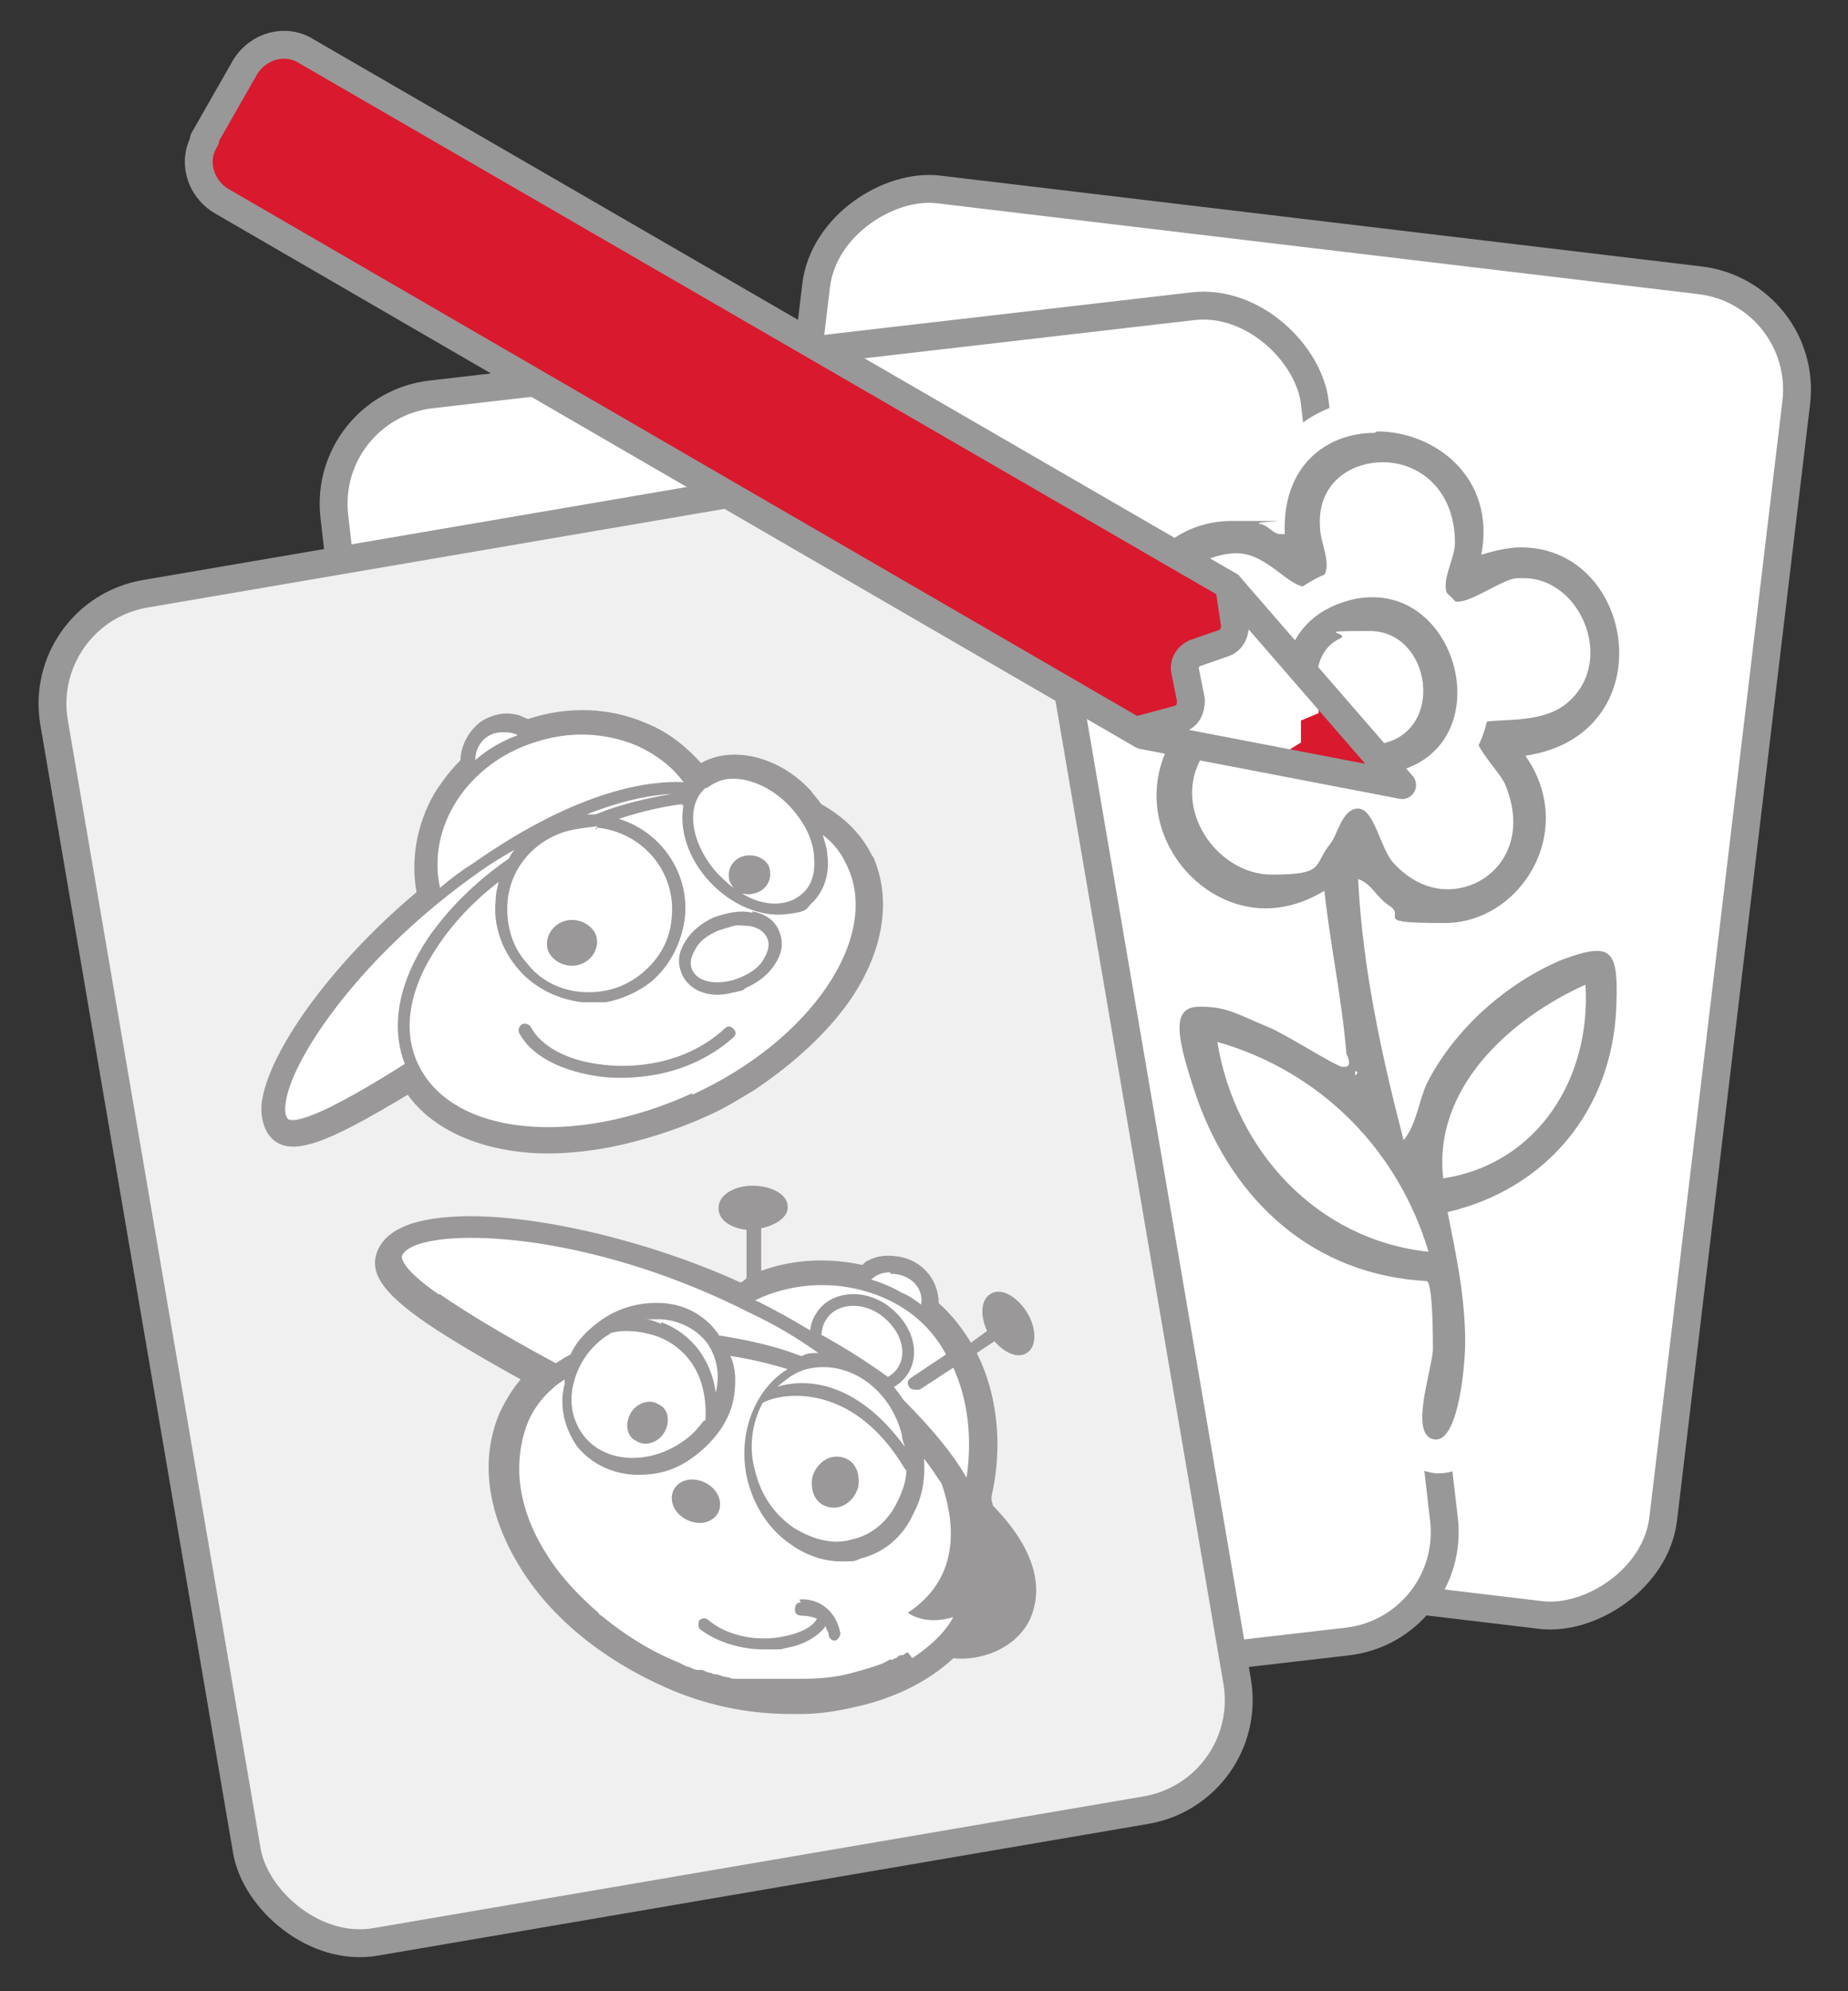 <?xml version="1.0" encoding="UTF-8"?>
<svg id="Warstwa_1" xmlns="http://www.w3.org/2000/svg" version="1.1" viewBox="0 0 126 135.7">
  <rect x="0" y="0" width="126" height="135.7" fill="#333333" stroke="none"/>
  <!-- Generator: Adobe Illustrator 29.0.1, SVG Export Plug-In . SVG Version: 2.1.0 Build 192)  -->
  <defs>
    <style>
      .st0 {
        fill: #9a9898;
      }

      .st1, .st2, .st3, .st4 {
        fill: #fff;
      }

      .st2, .st5, .st6 {
        fill-rule: evenodd;
      }

      .st3 {
        stroke-width: 1.9px;
      }

      .st3, .st5, .st6, .st7 {
        stroke: #989898;
      }

      .st4 {
        stroke: #9a9898;
        stroke-miterlimit: 10;
        stroke-width: .8px;
      }

      .st5 {
        fill: none;
        stroke-width: 1.9px;
      }

      .st5, .st6 {
        stroke-linecap: round;
        stroke-linejoin: round;
      }

      .st6 {
        fill: #d9192e;
        stroke-width: .5px;
      }

      .st7 {
        fill: #f0f0f0;
        stroke-miterlimit: 4;
        stroke-width: 1.9px;
      }

      .st8 {
        fill: #989898;
      }
    </style>
  </defs>
  <rect class="st3" x="38.7" y="27.9" width="91.6" height="67.3" rx="7.5" ry="7.5" transform="translate(13.4 138.1) rotate(-83.2)"/>
  <rect class="st3" x="27" y="23.6" width="67.3" height="91.6" rx="7.5" ry="7.5" transform="translate(-7.6 7.4) rotate(-6.6)"/>
  <g>
    <polygon class="st1" points="82.1 70.8 88.4 83.6 98.4 86.4 100.7 80.8 109.6 70.6 109.6 65.8 97.3 74.5 94 75.5 82.1 70.8"/>
    <circle class="st1" cx="93.4" cy="47.8" r="14.3"/>
    <g>
      <path class="st8" d="M98,99.2c-.6,0-1.1-.3-1.5-.8-.9-1.1-.5-3.1,0-4.9.1-.6.3-1.2.3-1.5,0-.8,0-2.6-.2-3.6-7.4-.7-13.2-5.5-15.9-13.2-1.4-3.9-1.6-5.6-.8-6.7.3-.4.9-.9,2-.9s2.6.4,5.1,1.5c.6.3,1.6.8,2.7,1.4.3.2.7.4,1.1.6-.2-1.8-.5-3.6-.7-5.3-.2-1.1-.3-2.2-.5-3.4-1,.4-2,.6-3.1.6h0c-3,0-5.8-1.7-7.4-4.4-1.6-2.8-1.6-5.9,0-8.7.1-.2.3-.4.4-.5,0,0,0,0,0,0-.3-.2-.7-.4-1-.7-2.5-2.5-3.2-6-1.9-9.2,1.3-3.1,4.3-5.1,7.6-5.1s1.4,0,2.1.3c.2,0,.3,0,.4.1.2-1.7.9-3.2,1.9-4.3,1.3-1.4,3.2-2.1,5.2-2.1s5,1.1,6.6,3c.9,1,1.8,2.7,1.8,5,.5,0,1-.1,1.5-.1,4.8,0,7.5,3.8,7.8,7.6.3,3.4-1.5,7.1-5.8,8.4,1.1,2.3,1.1,5-.1,7.3-1.4,2.8-4.1,4.5-7,4.5h0c-1.5,0-3-.5-4.4-1.4,0,0,0,0-.1,0,.4,4.2,1.2,8.2,2.1,11.7.1-.3.2-.6.4-.9,1.9-3.8,5.7-7.2,9.8-8.9,1.2-.5,2.1-.7,2.8-.7s1.2.2,1.6.6c.8.9.8,2.2.7,4.4-.3,7-4.7,12.7-11.3,14.6.5,2.7,1,5.3,1,8.1,0,2.3-.5,7.6-3.1,7.6h0s0,0-.1,0ZM96.5,87.9h0ZM84.4,72.7c1.6,5.8,5.8,10,11.3,11.2-2-5.2-6-9.2-11.3-11.2ZM107,68.9c-3.9,2.2-7.4,5.7-7.6,10,4.3-1.2,7.2-5.1,7.6-10ZM92.7,54.1c1.4,0,1.9,1.4,2.4,2.6.2.5.5,1.2.7,1.4.8.9,1.8,1.4,2.9,1.4s2.2-.6,2.8-1.5c.7-1.1.8-2.6,0-4.2,0-.2-.4-.6-.7-1-1-1.3-2.3-3-1-4.3.6-.5,1.4-.6,2.5-.6,1.1,0,2.6-.1,3.5-.8,1.9-1.4,1.4-3.5,1.2-4.1-.4-1.3-1.6-2.6-3.3-2.6s-.3,0-.4,0c-.3,0-.9.4-1.4.7-1,.5-1.9,1-2.7,1s-1-.3-1.2-.5c-1.1-1.1-.6-2.5-.3-3.5.1-.4.3-.8.3-1.1,0-1.4-.4-2.5-1.1-3.2-.7-.7-1.7-1.1-2.7-1.1s-1.9.4-2.5,1c-.5.6-.8,1.3-.7,2.3,0,.3.1.6.2,1,.3,1,.7,3-1.1,3.9-.3.1-.6.2-.9.2-.9,0-1.7-.6-2.5-1.1-.8-.6-1.6-1.2-2.4-1.2-2.3.1-3.5,1.6-3.8,2.9-.3,1.3,0,3.1,1.8,4.2.2.1.7.3,1.2.4,1,.2,2.3.5,2.6,1.7.5,1.8-1.1,2.7-2,3.3-.5.3-1,.6-1.3.9-.7,1.2-.7,2.6,0,4,.8,1.5,2.3,2.4,3.8,2.4s2.2-.6,3.2-1.7c0,0,.2-.4.3-.6.4-.8,1-2.2,2.4-2.2s0,0,.1,0Z"/>
      <path class="st1" d="M93.9,29.4c3.9,0,8.1,3.1,7.1,8.4,1-.3,1.9-.5,2.7-.5,7.9,0,9.8,12.8.3,14.2,3.6,5.1-.3,11.4-5.5,11.4s-2.5-.4-3.8-1.2c-.8-.5-1.2-1.5-2.1-1.8.3,6.1,1.6,12,3.1,17.8.9-1.1,1-2.6,1.6-3.9,1.9-3.7,5.4-6.8,9.2-8.4,1.1-.4,1.8-.6,2.4-.6,1.3,0,1.4,1.3,1.3,3.9-.3,6.9-4.7,12.3-11.5,13.9.6,3,1.2,5.8,1.2,8.9,0,1.3-.4,6.6-2,6.6s0,0,0,0c-1.9-.1-.3-4.6-.2-6.1,0-.8,0-4.4-.4-4.7-7.7-.4-13.2-5.4-15.7-12.5-1.5-4.4-1.7-6.2.2-6.2s2.5.5,4.7,1.4c1.2.5,4.3,2.5,5,2.7,0,0,.1,0,.2,0,.5,0,.2-.7.1-.9-.3-3.7-1.1-7.4-1.5-11.1-1.3.8-2.7,1.2-4,1.2-5.2,0-9.5-6.1-6.4-11.5.3-.5,1-.9,1-1-.1-.6-1.3-1-1.8-1.5-4.8-4.9-1.3-12.4,4.9-12.4s1.2,0,1.9.2c.6.1.9.7,1.4.7s.2,0,.3,0c-.2-4.7,2.9-6.9,6.1-6.9M89.1,40c-1.3,0-2.7-2.3-4.8-2.3,0,0,0,0-.1,0-5.1.3-6.7,6.5-2.4,9.1,1,.6,3.1.5,3.3,1.4.5,1.7-2.3,1.9-3.1,3.3-2.2,3.6,1,8.1,4.7,8.1s2.8-.6,4-2.1c.5-.6.8-2.4,1.9-2.4s0,0,0,0c1.1,0,1.5,2.7,2.4,3.7,1.1,1.2,2.4,1.8,3.7,1.8,3,0,5.7-3,3.9-7.2-.4-.9-2.8-3.2-1.9-4,.7-.6,3.9.1,5.9-1.3,3.7-2.7,1.3-8.7-2.7-8.7s-.4,0-.5,0c-1,.1-3,1.6-4,1.6s-.3,0-.5-.2c-.9-.9.3-2.6.3-3.8,0-3.7-2.5-5.5-4.9-5.5-2.3,0-4.5,1.5-4.3,4.4,0,1.3,1.2,3.1-.3,3.8-.1,0-.3,0-.4,0M98.4,80.3c6.5-1,10.1-6.9,9.7-13.2-5.1,2.3-10.4,7-9.7,13.2M97.4,85.3c-2.1-7-7.4-12.3-14.4-14.3,1.2,7.4,6.8,13.5,14.4,14.3M92.4,73.3c.2-.2.2-.3,0-.3v.3M93.9,27.2h0c-2.4,0-4.5.9-6,2.4-.8.8-1.6,2-2,3.7-.6,0-1.1-.1-1.7-.1-3.8,0-7.1,2.3-8.6,5.8-1.5,3.6-.7,7.5,2.2,10.4,0,0,.2.2.3.3-1.6,3-1.5,6.6.2,9.5,1.8,3.1,5,5,8.3,5s1.4,0,2.1-.3c.1.7.2,1.4.3,2.1.2,1,.3,2.1.5,3.1-.8-.4-1.5-.8-2-1-2.8-1.1-4.3-1.6-5.6-1.6s-2.6.9-2.9,1.4c-1.2,1.6-.7,4,.6,7.7,2.8,7.9,8.5,12.8,15.9,13.9,0,.9.1,2.1,0,2.6,0,.2-.1.8-.2,1.3-.4,2-.9,4.3.3,5.8.5.7,1.4,1.1,2.3,1.2,0,0,.1,0,.2,0,3.3,0,4.1-4.7,4.2-8.7,0-2.6-.3-5-.8-7.4,6.5-2.3,10.8-8.1,11.1-15.3,0-2.1.2-4-1-5.3-.4-.4-1.2-1-2.4-1s-1.8.2-3.2.8c-3.7,1.5-7.2,4.4-9.4,7.7-.4-2.1-.9-4.3-1.2-6.6,1.1.4,2.1.6,3.2.6,3.3,0,6.4-1.9,8-5.1,1.2-2.3,1.4-4.8.6-7.1,4.1-1.7,5.7-5.6,5.4-9.2-.3-4.3-3.5-8.7-8.9-8.7s-.3,0-.5,0c-.2-1.7-.9-3.2-2-4.5-1.8-2.1-4.6-3.4-7.4-3.4h0ZM89.1,42.2c.5,0,1-.1,1.4-.3,2.7-1.3,2-4.1,1.7-5.1,0-.3-.2-.6-.2-.8,0-.6.1-1.1.4-1.4.4-.4,1-.6,1.7-.6.8,0,1.5.3,1.9.8.5.6.8,1.4.8,2.4,0,.1-.1.5-.2.8-.4,1.1-1,3.1.6,4.7.5.5,1.2.8,2,.8,1.1,0,2.2-.6,3.2-1.1.4-.2.9-.5,1.1-.5,0,0,.1,0,.2,0,1.1,0,1.9.9,2.2,1.9.2.5.5,1.9-.8,2.8-.7.5-1.9.5-2.9.6-1.2,0-2.3.1-3.2.9-2,1.9,0,4.5.9,5.7.2.2.5.6.5.8.5,1.2.5,2.3,0,3.1-.4.6-1.1,1-1.9,1s-1.5-.4-2.1-1c-.1-.2-.4-.8-.5-1.1-.5-1.3-1.3-3.2-3.4-3.3,0,0-.1,0-.2,0-2.2,0-3.1,2-3.5,2.9,0,.1-.1.3-.2.4-.7.8-1.5,1.3-2.3,1.3s-2.2-.8-2.8-1.9c-.3-.6-.8-1.7,0-2.9.1-.1.6-.4.9-.6,1-.6,3.3-1.9,2.5-4.6-.5-1.8-2.4-2.2-3.5-2.5-.3,0-.7-.2-.9-.2-1.7-1-1.4-2.5-1.3-3,.1-.5.7-1.9,2.7-2h0c.5,0,1.2.5,1.8.9.9.6,1.8,1.4,3.1,1.4h0ZM100.9,77.2c.7-2.4,2.5-4.4,4.7-6-.7,2.5-2.2,4.8-4.7,6h0ZM93.7,82.1c-3.2-1.4-5.8-4-7.3-7.3,3.1,1.7,5.6,4.2,7.3,7.3h0Z"/>
    </g>
    <g>
      <path class="st8" d="M93.3,54c-3.3,0-6.1-2.5-6.7-6.1-.5-2.9.6-6.5,4.4-7.8.9-.3,1.7-.5,2.6-.5,4.2,0,6.8,3.8,6.9,7.4,0,3-1.6,6.7-6.8,6.9-.1,0-.2,0-.4,0ZM93.5,44.1c-.5,0-1,.1-1.6.4-.9.4-1.1,1.6-.9,2.7.3,1.2,1.1,2.5,2.5,2.5h0c.1,0,.3,0,.4,0,1.6-.3,2.1-1.6,2-2.8-.1-1.3-.9-2.7-2.5-2.7Z"/>
      <path class="st1" d="M93.6,40.7c6.6,0,8.7,11.7,0,12.1-.1,0-.2,0-.3,0-6.1,0-8.2-9.5-1.9-11.7.8-.3,1.5-.4,2.2-.4M93.5,50.7c.2,0,.4,0,.6,0,4.5-.8,3.5-7.7-.7-7.7s-1.3.1-2,.5c-3,1.3-1.6,7.3,2.1,7.3M93.6,38.5h0c-1,0-2,.2-2.9.5-3.8,1.4-5.8,5-5.1,9.1.7,4.1,3.9,7,7.8,7s.3,0,.4,0c5.5-.3,7.9-4.3,7.8-8.1-.1-4.2-3.1-8.5-8-8.5h0ZM93.5,48.5c-.9,0-1.3-1.1-1.4-1.6-.1-.7,0-1.3.3-1.4.4-.2.8-.3,1.1-.3,1.3,0,1.4,1.6,1.4,1.6,0,.7,0,1.5-1.1,1.6,0,0-.2,0-.3,0h0Z"/>
    </g>
    <circle class="st8" cx="92.9" cy="75.8" r=".9"/>
  </g>
  <rect class="st7" x="9.8" y="35.3" width="68.5" height="93.2" rx="7.6" ry="7.6" transform="translate(-13.2 8.6) rotate(-9.7)"/>
  <g>
    <g>
      <path class="st1" d="M36.2,50.2c-.2,0-.4.1-.6.2-.5-.6-1.5-.7-2.2-.3-.8.5-1.1,1.3-.8,2.1-2.7,2.3-4,5.9-2.9,9.1l18.4-6.1c-1.5-4.5-6.8-6.7-11.9-5.1Z"/>
      <path class="st1" d="M49.2,55.2c-.3-.5-.9-.8-1.8-1-4.1-.8-10.3,2.2-14.7,5.2-8.1,5.6-12.7,12.6-13.2,15.6,0,.5,0,1,.1,1.2,0,0,.4.4,3-.8,1.6-.8,3.8-2.1,7.3-4.3l.2.4,19.5-16.5-.4.2Z"/>
      <path class="st1" d="M58.2,58.8c2.3,5-2.5,12.2-10.8,16.1-8.3,3.8-16.9,2.9-19.2-2.2-2.3-5,2.5-12.2,10.8-16.1,8.3-3.8,16.9-2.9,19.2,2.2Z"/>
      <path class="st1" d="M52.7,63.7c.5,1.1-.4,2.6-2,3.3-1.6.7-3.3.4-3.8-.8-.5-1.1.4-2.6,2-3.3,1.6-.7,3.3-.4,3.8.8Z"/>
      <path class="st1" d="M46.2,62.5c-.3,3.3-3.2,5.7-6.6,5.4-3.3-.3-5.8-3.2-5.5-6.5.3-3.3,3.2-5.7,6.6-5.4,3.3.3,5.8,3.2,5.5,6.5Z"/>
      <path class="st1" d="M54.2,54.7c2,2.1,2.3,5,.8,6.4-1.5,1.4-4.4.8-6.3-1.3-2-2.1-2.3-5-.8-6.4,1.5-1.4,4.4-.8,6.3,1.3Z"/>
    </g>
    <g>
      <path class="st0" d="M38.8,62.7c-.9.1-1.6.9-1.5,1.8.1.8,1,1.4,1.9,1.3.9-.1,1.6-.9,1.5-1.8-.1-.8-1-1.4-1.9-1.3Z"/>
      <path class="st0" d="M49.4,70.1c-2.6,2.4-6.2,2.8-8.7,2.4-2.1-.3-3.8-1.2-4.5-2.5-.1-.2-.4-.3-.6-.2-.2.1-.3.4-.2.6.8,1.5,2.7,2.5,5.1,2.9,1.1.2,2.4.2,3.8,0,2-.3,4-1.1,5.7-2.6.2-.2.2-.4,0-.6-.2-.2-.4-.2-.6,0Z"/>
      <path class="st0" d="M51.3,62.2c-.8-.2-1.7,0-2.6.3-.9.4-1.6,1-2,1.7-.5.8-.5,1.5-.2,2.2.5,1.1,1.8,1.6,3.2,1.3s.8-.2,1.2-.4c.9-.4,1.6-1,2-1.7.5-.8.5-1.5.2-2.2-.3-.7-.9-1.1-1.8-1.3ZM52.1,65.3c-.3.6-.9,1-1.6,1.3-1.4.6-2.9.4-3.3-.5-.2-.4-.1-.9.2-1.4.3-.6.9-1,1.6-1.3.3-.1.7-.2,1-.3s.7,0,1.1,0c.6.1,1,.4,1.2.8.2.4.1.9-.2,1.4Z"/>
      <path class="st0" d="M59.5,58.4c-.7-1.5-1.9-2.7-3.5-3.6-.2-.3-.5-.6-.7-.9-2.2-2.4-5.4-3.1-7.5-1.9-1-1.1-2.2-2.1-3.7-2.7-2.5-1.1-5.4-1.2-8.1-.3-.3-.1-.6-.3-.8-.3-.8-.2-1.6,0-2.3.4h0c-.9.6-1.5,1.7-1.5,2.7-.7.7-1.3,1.5-1.8,2.3-1.2,2.1-1.6,4.5-1.2,6.7-5.5,4.6-9.8,10.4-10.5,14-.2,1,0,1.9.4,2.5,1.3,1.8,4,.6,9.5-2.7,1.5,2.1,4.2,3.5,7.7,3.9,1.7.2,3.5.1,5.4-.2s4.8-1.1,7.2-2.2c1.2-.5,2.3-1.2,3.3-1.8,2.7-1.8,5-3.9,6.6-6.2,2.3-3.4,2.8-6.9,1.5-9.8ZM48.2,53.7c.4-.3.8-.5,1.3-.6,1.4-.2,3.1.5,4.4,1.9.9,1,1.5,2.1,1.6,3.3.1,1.1-.1,2-.8,2.6-1,.9-2.6.9-4.1,0,.2,0,.5.1.7,0,.8-.1,1.3-.8,1.2-1.5,0-.7-.8-1.2-1.6-1.1-.8.1-1.3.8-1.2,1.5,0,.3.2.5.3.7-.4-.3-.7-.6-1.1-1-1.8-2-2.2-4.6-.8-5.8ZM34.1,49.9c.4,0,.9,0,1.2.2-1.1.4-2.1,1-2.9,1.7,0-.9.6-1.8,1.7-1.9ZM36.4,50.6c2.4-.8,4.8-.7,7,.2,1.3.6,2.4,1.4,3.2,2.5-2.2-.1-7,.4-14.3,5.5-.8.5-1.6,1.1-2.3,1.7-.9-4.1,1.8-8.4,6.4-9.9ZM40.5,55.5c-.2,0-.4,0-.5,0,2-.8,4-1.3,5.8-1.4-1.7.3-3.5.7-5.2,1.4ZM40.7,56.4c3.1.3,5.4,3,5.1,6.1-.1,1.5-.8,2.8-2,3.8-1.2,1-2.6,1.4-4.1,1.3-1.5-.1-2.9-.8-3.8-2-1-1.1-1.4-2.6-1.3-4.1.2-2.6,2.2-4.6,4.7-5s.9,0,1.4,0ZM22.6,75.4c-2.6,1.3-3,.9-3,.8-.2-.2-.2-.7-.1-1.2.5-3,5.1-9.9,13.2-15.6.7-.5,1.5-1,2.4-1.5-.2.2-.3.4-.4.6-2.3,1.6-4.1,3.4-5.5,5.4-2,3-2.6,6-1.6,8.6-2.2,1.4-3.8,2.3-5,2.9ZM47.2,74.5c-8.1,3.7-16.4,2.9-18.7-2-1.1-2.3-.6-5.2,1.4-8.1,1-1.5,2.4-3,4.1-4.3-.1.4-.2.8-.2,1.2-.2,1.7.4,3.4,1.5,4.7,1.1,1.3,2.7,2.1,4.4,2.3.5,0,1.1,0,1.6,0,1.1-.2,2.2-.7,3.1-1.4,1.3-1.1,2.1-2.7,2.3-4.4.3-3-1.6-5.8-4.5-6.7,1.2-.4,2.4-.7,3.6-.9s.5,0,.8,0c-.3,1.6.3,3.6,1.8,5.2,1.5,1.6,3.5,2.4,5.2,2.2s1.3-.4,1.8-.8c.8-.8,1.2-2,1-3.3,0-.4-.2-.9-.3-1.3.8.6,1.3,1.3,1.7,2.2,2.2,4.8-2.5,11.8-10.6,15.5Z"/>
    </g>
  </g>
  <g>
    <g>
      <g>
        <path class="st1" d="M58.9,88.1c.3-.9,1.3-1.4,2.2-1.1,1,.3,1.6,1.2,1.3,2.1"/>
        <path class="st1" d="M61.3,88.5c-4.4-2.4-9.5-1.4-12.5,1.6,2.3,0,4.6,1.4,6.6,2.9,1.5,0,3.2.8,4.3,1.7,1.3,1,2.1,2.3,2.6,3.8,1.4,1.3,2.6,2.7,3.7,4.2,1.7-5.7-.1-11.6-4.7-14.1Z"/>
        <path class="st1" d="M63.5,89.8c0-.9,0-1.8-.4-2.6-1-1.9-4-1.9-4.9,0,0,0,0,.1-.1.2,2,.3,3.8,1.2,5.5,2.4Z"/>
        <path class="st1" d="M37.9,93.5c-6.9-3.8-11.6-6.7-10.9-8.1,1.3-2.6,13.1-2,24.5,3.7,11.4,5.7,16.2,13.6,14.8,16.1"/>
        <path class="st1" d="M35.4,96.5c-2.5,5.8,2.2,13.4,10.5,17,8.3,3.6,17.4,1,19.6-4,2-4.6-1.1-12.3-9.4-15.9-8.3-3.6-18.2-2.8-20.7,3Z"/>
        <path class="st1" d="M51.2,100.6c.9,3.5,4.1,5.6,7.1,4.8,3-.8,4.7-4.3,3.8-7.7-.9-3.5-4.1-5.6-7.1-4.8-3,.8-4.7,4.3-3.8,7.7Z"/>
        <path class="st1" d="M41,90.6c-2.6,1.9-3.3,5.2-1.7,7.4,1.6,2.2,5,2.5,7.5.6,2.6-1.9,3.3-5.2,1.7-7.4-1.6-2.2-5-2.5-7.5-.6Z"/>
        <path class="st1" d="M55.7,94.9c3.5.6,5.2,3.3,6.4,6.3.2-1.1.2-2.3,0-3.5-.9-3.5-4.1-5.6-7.1-4.8-1.4.4-2.5,1.3-3.2,2.6,1.1-.6,2.5-.8,4-.6Z"/>
        <path class="st1" d="M46.8,92.1c1.1,1.2,1.7,2.9,1.9,4.5,1-1.8,1.1-3.8,0-5.4-1.5-2-4.4-2.4-6.8-1.1,1.8,0,3.8.7,5,2Z"/>
      </g>
      <g>
        <path class="st0" d="M57.4,99.3c-.9-.2-1.7.4-2,1.3-.2,1,.2,1.9,1.1,2.1.9.2,1.7-.4,2-1.3.2-1-.2-1.9-1.1-2.1Z"/>
        <path class="st0" d="M44.9,95.7c-.6-.4-1.5-.1-1.9.6-.4.7-.3,1.6.4,1.9.6.4,1.5.1,1.9-.6.4-.7.3-1.6-.4-1.9Z"/>
        <path class="st0" d="M49,103c.3-.7-.1-1.6-1-2-.9-.4-1.8-.1-2.1.6-.3.7.1,1.6,1,2,.9.4,1.8.1,2.1-.6Z"/>
        <path class="st0" d="M54.6,109.2c-.3,0-.4.2-.4.5,0,.3.2.4.5.4,0,0,.5,0,1,.2,0,0,0,0,0,0-.3.6-1.2,1-2.2,1.2-1.8.4-3.9,0-5.2-1.1-.2-.2-.5-.1-.6,0s-.1.5,0,.6c1.3,1,3,1.4,4.4,1.4s1.1,0,1.5-.1c1.2-.2,2.2-.8,2.7-1.5,0,.2.2.4.2.6,0,.2.2.4.4.4s0,0,0,0c.2,0,.4-.3.4-.5-.4-2-2-2.4-2.8-2.3Z"/>
        <path class="st0" d="M67.6,102.2c0,0,0-.1,0-.2.8-3.5.4-7-1-9.8l1.2-.8c.7.8,1.6,1.2,2.2.8.7-.4.7-1.7,0-2.8-.7-1.1-1.8-1.7-2.5-1.2-.6.4-.7,1.4-.2,2.5l-1.1.8c-.6-1-1.3-1.9-2.2-2.7,0-1.4-.9-2.7-2.4-3.1-.8-.2-1.7-.2-2.4.2-.1,0-.3.2-.4.3-2.3-.5-4.7-.4-6.9.4v-2.9c1-.2,1.9-.8,1.8-1.5,0-.8-1.1-1.4-2.4-1.4s-2.4.7-2.3,1.6c0,.7.8,1.3,1.9,1.4v3.3c0,0-.2.2-.4.3-7.2-3.3-17.5-5.6-22.5-4-1.1.4-1.8.9-2.2,1.7-1.1,2.3,1.6,4.4,9.7,8.9-.6.7-1,1.4-1.4,2.2-1.4,3.2-.9,6.9,1.3,10.5,2.1,3.5,5.7,6.4,10,8.3,2.7,1.2,5.6,1.8,8.5,1.8.2,0,.4,0,.7,0,1.3,0,2.5-.2,3.8-.5,2.7-.6,5-1.8,6.6-3.3,1.8.2,4.2-.6,5.2-2.6.6-1.3,1.2-4-2.5-7.8ZM60.7,86.8c1.5,0,2.3,1.1,2.1,2.1-.4-.3-.8-.6-1.3-.8-.7-.4-1.4-.7-2.1-.9.3-.3.7-.5,1.3-.5ZM29.9,88.2c-2.6-1.8-2.5-2.5-2.5-2.6.1-.3.5-.6,1.1-.8,3.2-1.1,12.7-.4,22.7,4.7,1.7.8,3.2,1.7,4.6,2.7-.4,0-.8,0-1.1.2,0,0,0,0-.1,0-1.8-.7-3.7-1.1-5.6-1.4,0,0,0-.1-.1-.2-.9-1.2-2.2-1.9-3.7-2-1.5-.1-3.1.3-4.4,1.3-.8.6-1.5,1.3-1.9,2.2-.4.2-.7.4-1,.6-3.9-2.1-6.3-3.6-7.9-4.7ZM53,94.5c.6-.5,1.2-1,2-1.2,2.8-.7,5.7,1.3,6.5,4.5,0,.3.1.5.2.8-3.5-4.8-7.1-4.6-8.7-4.1ZM61.8,100.2c0,.7-.3,1.5-.6,2.1-.6,1.3-1.7,2.3-3.1,2.6-1.3.4-2.7,0-4-.8-1.3-.9-2.2-2.2-2.6-3.8-.5-1.7-.2-3.4.5-4.7,1-.6,6-1.7,9.7,4.5ZM48,96.8c-.4.5-.8,1-1.4,1.4-2.4,1.7-5.5,1.5-6.9-.5-.7-1-.9-2.2-.6-3.4.3-1.3,1.1-2.5,2.3-3.3.1,0,.2-.2.4-.2.8-.2,2-.1,3.1.3,1.3.5,3.4,2,3.2,5.7,0,0,0,0,0,0ZM45.1,90.2c-.4-.1-.7-.3-1.1-.3.2,0,.5,0,.7,0s.3,0,.4,0c1.3.1,2.4.7,3.1,1.6.7,1,.9,2.2.6,3.4,0,0,0,0,0,0-.3-2.2-1.6-4-3.7-4.8ZM61.9,112.6s0,0,0,0c-.1,0-.3.2-.4.2,0,0,0,0-.1,0-.1,0-.2.1-.3.2,0,0-.2,0-.2.1,0,0-.1,0-.2,0-.1,0-.2.1-.4.2,0,0,0,0,0,0-.7.3-1.5.5-2.2.7-1.1.3-2.2.4-3.4.4-.3,0-.6,0-1,0,0,0-.2,0-.2,0-.3,0-.5,0-.8,0,0,0-.2,0-.2,0-.3,0-.6,0-.9,0-.1,0-.2,0-.4,0-.2,0-.4,0-.6,0-.1,0-.3,0-.4,0-.2,0-.4,0-.5-.1-.3,0-.5-.1-.8-.2-.1,0-.3,0-.4-.1-.2,0-.4-.1-.6-.2,0,0-.2,0-.3,0-.2,0-.4-.1-.6-.2,0,0,0,0,0,0-.2,0-.5-.2-.7-.3-2-.8-3.7-1.9-5.3-3.2,0,0,0,0,0,0,0,0-.2-.1-.2-.2-1.4-1.2-2.7-2.6-3.6-4.1-1.2-1.9-1.8-3.9-1.8-5.7,0-1.1.2-2.2.6-3.2.4-.9.9-1.6,1.7-2.3,0,0,0,0,0,0,.2-.2.5-.4.8-.6,0,0,0,.2,0,.3-.4,1.5,0,3,.8,4.2,1,1.3,2.6,2,4.2,2s2.7-.4,3.9-1.3c1.3-1,2.3-2.3,2.6-3.8.2-1.1.2-2.1-.2-3,1.3.2,2.6.5,3.9.9-2.3,1.4-3.5,4.6-2.7,7.7.5,1.8,1.5,3.3,3,4.3,1,.7,2.2,1.1,3.3,1.1s.9,0,1.4-.2c1.6-.4,2.9-1.5,3.6-3.1.6-1.1.8-2.4.7-3.7.4.5.8,1.1,1.2,1.7.8,2.3,1.5,6.3-2.3,8.8,0,0,1.1.9,3.1.3-.6,1.1-1.6,2-2.8,2.8ZM65.9,100.7c-.9-1.6-2.4-3.4-4.3-5.3-.9-1.4-2.2-2.4-3.6-2.9-1.8-1.3-3.9-2.6-6.3-3.8,0,0-.1,0-.2-.1,2.9-1.4,6.5-1.4,9.5.2,1.5.8,2.7,2,3.5,3.5l-2.4,1.6c-.2.1-.3.4-.1.6,0,.1.2.2.4.2s.2,0,.3,0l2.3-1.5c1,2.2,1.3,4.8.9,7.5ZM66.2,101.3s0,0,0,0c0,0,0,0,0,0,0,0,0,0,0,0Z"/>
      </g>
    </g>
    <path class="st4" d="M60.5,94.3c.4-.2.7-.4,1-.8.9-1.3.3-3.1-1.2-4.2-1.5-1.1-3.5-.9-4.3.4-.3.4-.4,1-.4,1.5,1.7.9,3.7,2.2,4.9,3.1Z"/>
  </g>
  <g>
    <path class="st6" d="M13.9,9.5l2.8-4.9c.9-1.5,2.8-2,4.2-1.1l62.9,36.4,11.8,13.6-17.7-3.4L15.1,13.7c-1.5-.9-2-2.8-1.1-4.2Z"/>
    <polygon class="st2" points="88.7 49.1 89.9 48.6 89.9 47.1 83.8 40 84.3 43.2 80.9 45.1 81.3 48.6 78 50 87.4 51.4 88.7 50.6 88.7 49.1"/>
    <path class="st5" d="M83.8,39.9l.4,2.7c0,.5-.2,1-.7,1.2l-2,.7c-.5.2-.8.7-.7,1.2l.4,2c0,.6-.2,1.1-.8,1.3l-2.6.7"/>
    <path class="st5" d="M13.9,9.5l2.8-4.9c.9-1.5,2.8-2,4.2-1.1l62.9,36.4,11.8,13.6-17.7-3.4L15.1,13.7c-1.5-.9-2-2.8-1.1-4.2Z"/>
  </g>
</svg>